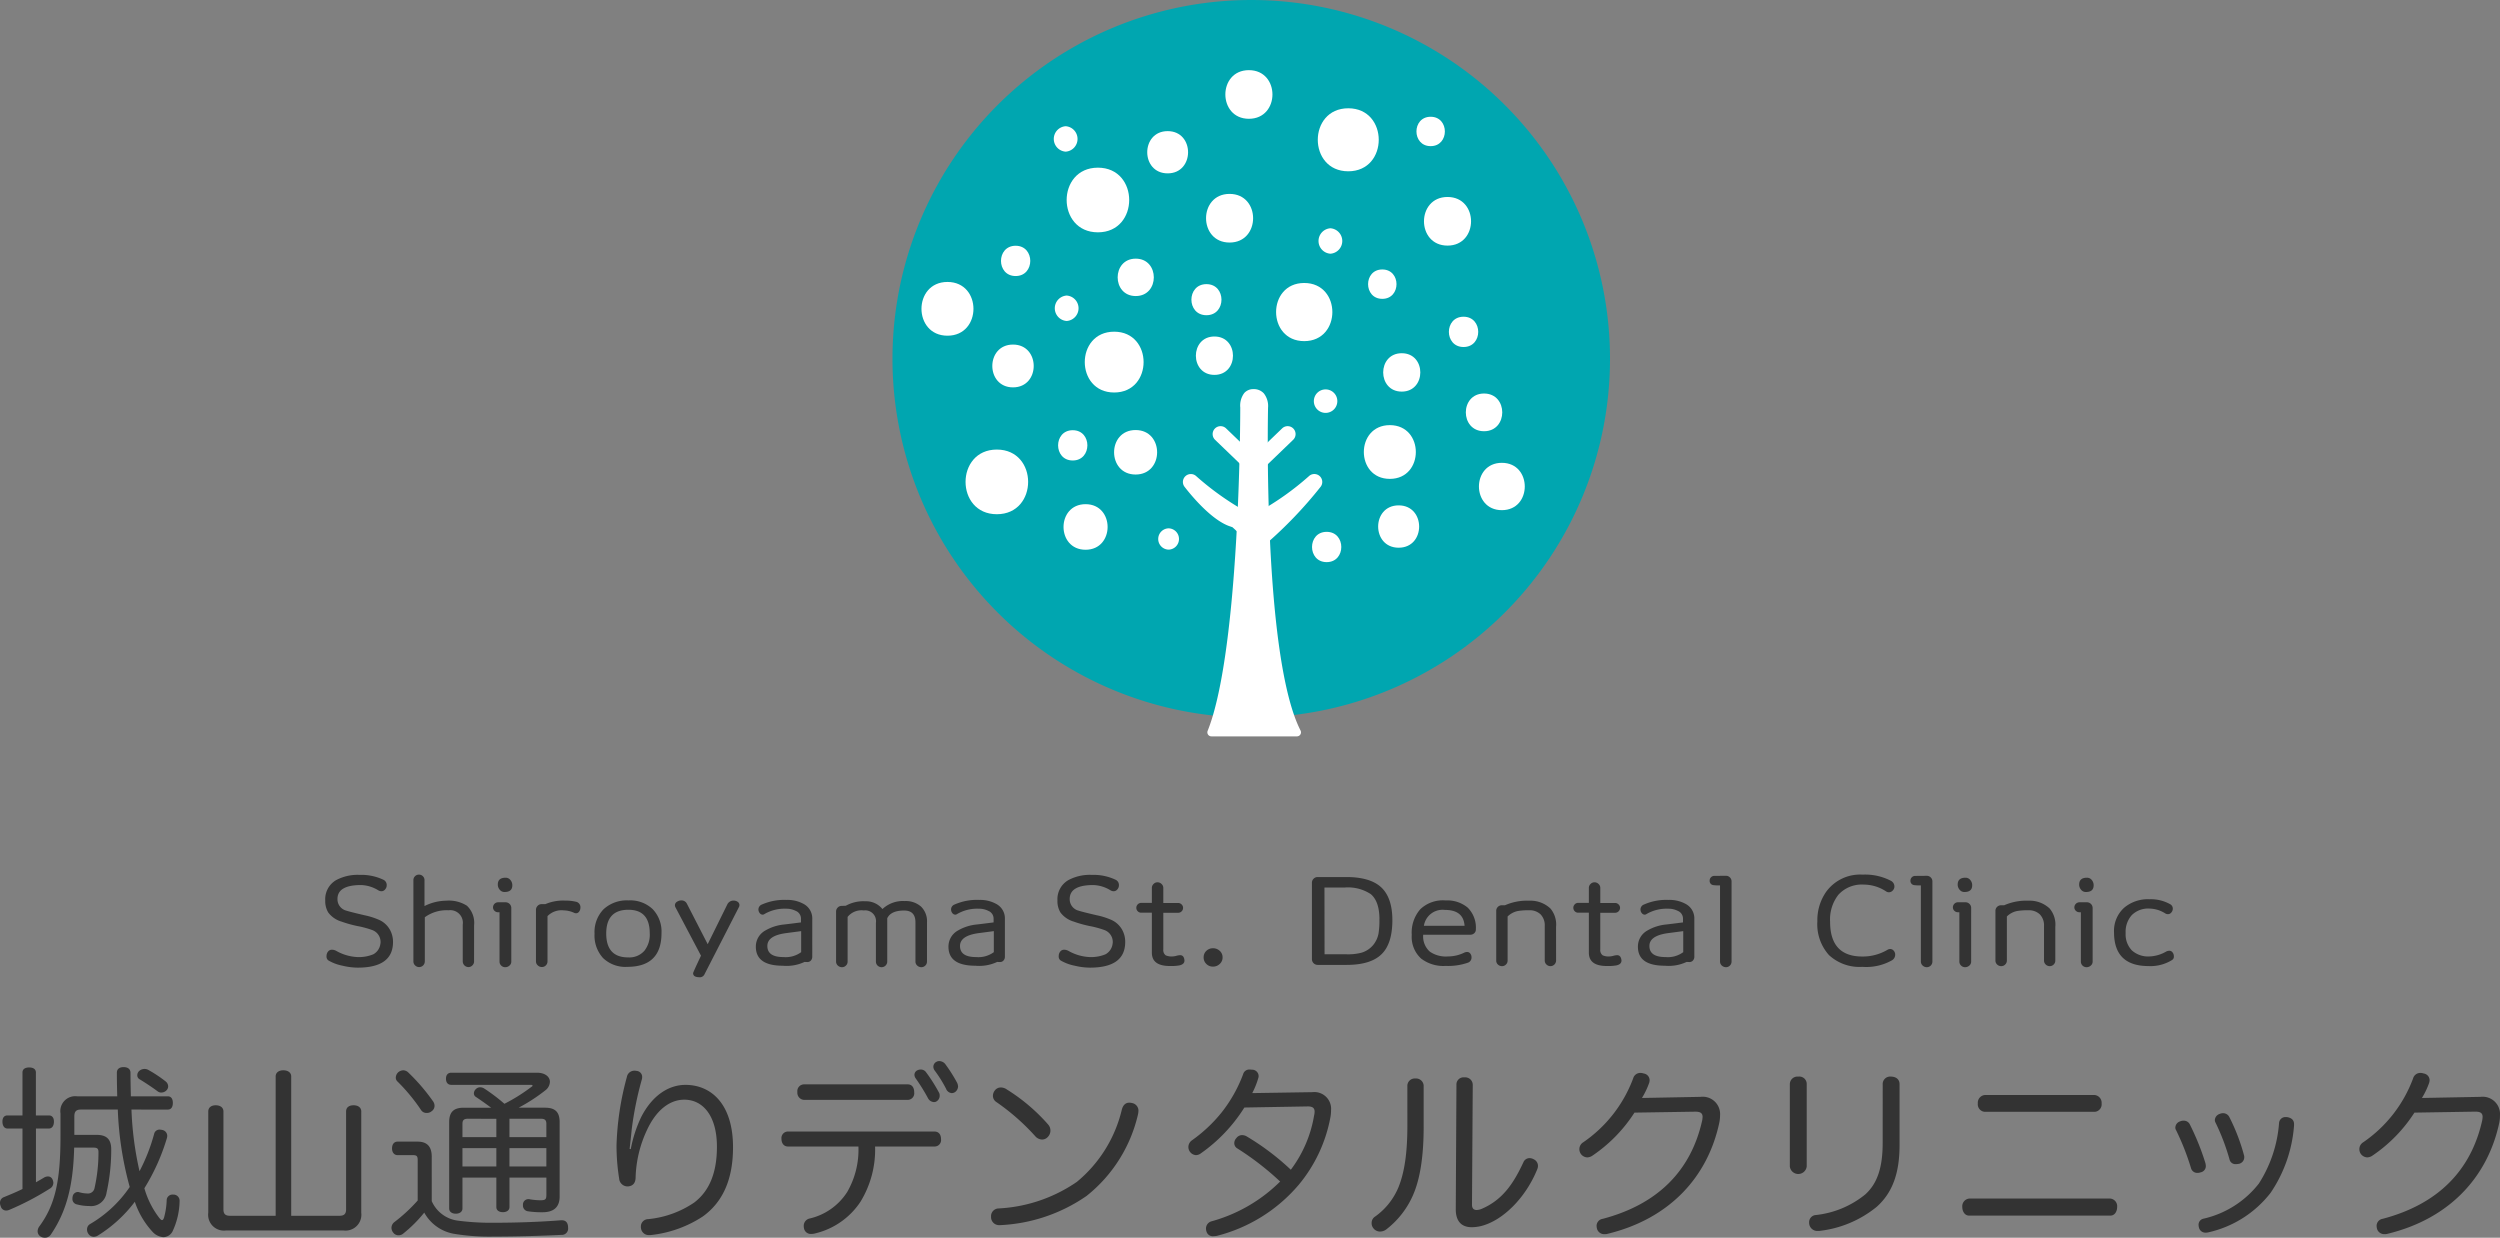 <svg xmlns="http://www.w3.org/2000/svg" xmlns:xlink="http://www.w3.org/1999/xlink" width="372.557" height="184.449" viewBox="0 0 372.557 184.449">
  <rect x="0" y="0" width="372.557" height="184.449" fill="#808080" stroke="none"/>
  <defs>
    <clipPath id="clip-path">
      <rect id="Rectangle_36424" data-name="Rectangle 36424" width="106.928" height="109.736" fill="none"/>
    </clipPath>
    <clipPath id="clip-path-2">
      <rect id="Rectangle_36425" data-name="Rectangle 36425" width="275.491" height="15.288" fill="#333"/>
    </clipPath>
    <clipPath id="clip-path-3">
      <rect id="Rectangle_36426" data-name="Rectangle 36426" width="372.557" height="26.322" fill="#333"/>
    </clipPath>
  </defs>
  <g id="Group_13813" data-name="Group 13813" transform="translate(-773.722 -19681.256)">
    <g id="Group_13316" data-name="Group 13316" transform="translate(906.722 19681.256)">
      <g id="Group_13253" data-name="Group 13253" clip-path="url(#clip-path)">
        <path id="Path_24462" data-name="Path 24462" d="M0,53.465A53.464,53.464,0,1,0,53.464,0,53.463,53.463,0,0,0,0,53.465" transform="translate(0 0.001)" fill="#00a6b0"/>
        <path id="Path_24463" data-name="Path 24463" d="M139.916,108.783c5.592,0,5.592-8.665,0-8.665s-5.584,8.665,0,8.665" transform="translate(-78.557 -57.947)" fill="#fff"/>
        <path id="Path_24464" data-name="Path 24464" d="M59.107,108.353a1.9,1.9,0,0,0,0-3.791,1.9,1.9,0,0,0,0,3.791" transform="translate(-33.149 -60.519)" fill="#fff"/>
        <path id="Path_24465" data-name="Path 24465" d="M152.411,84.553a1.9,1.9,0,0,0,0-3.791,1.9,1.9,0,0,0,0,3.791" transform="translate(-87.151 -46.744)" fill="#fff"/>
        <path id="Path_24466" data-name="Path 24466" d="M58.751,48.447a1.9,1.9,0,0,0,0-3.791,1.9,1.9,0,0,0,0,3.791" transform="translate(-32.943 -25.846)" fill="#fff"/>
        <path id="Path_24467" data-name="Path 24467" d="M72.416,126.41c5.845,0,5.845-9.063,0-9.063s-5.84,9.063,0,9.063" transform="translate(-39.378 -67.918)" fill="#fff"/>
        <path id="Path_24468" data-name="Path 24468" d="M170.637,158.416c5.166,0,5.166-8.01,0-8.01s-5.165,8.01,0,8.01" transform="translate(-96.52 -87.052)" fill="#fff"/>
        <path id="Path_24469" data-name="Path 24469" d="M14.134,107.761c5.166,0,5.166-8.01,0-8.01s-5.162,8.01,0,8.01" transform="translate(-5.94 -57.734)" fill="#fff"/>
        <path id="Path_24470" data-name="Path 24470" d="M81.61,158.774c4.277,0,4.277-6.63,0-6.63s-4.273,6.63,0,6.63" transform="translate(-45.38 -88.058)" fill="#fff"/>
        <path id="Path_24471" data-name="Path 24471" d="M38.406,128.284c4.113,0,4.113-6.379,0-6.379s-4.112,6.379,0,6.379" transform="translate(-20.444 -70.557)" fill="#fff"/>
        <path id="Path_24472" data-name="Path 24472" d="M82.359,97.082c3.593,0,3.593-5.572,0-5.572s-3.593,5.572,0,5.572" transform="translate(-46.108 -52.964)" fill="#fff"/>
        <path id="Path_24473" data-name="Path 24473" d="M63.8,185.164c4.38,0,4.38-6.791,0-6.791s-4.379,6.791,0,6.791" transform="translate(-35.026 -103.239)" fill="#fff"/>
        <path id="Path_24474" data-name="Path 24474" d="M199.041,116.566c2.917,0,2.917-4.513,0-4.513s-2.909,4.513,0,4.513" transform="translate(-113.939 -64.854)" fill="#fff"/>
        <path id="Path_24475" data-name="Path 24475" d="M114.445,75.85c4.675,0,4.675-7.25,0-7.25s-4.673,7.25,0,7.25" transform="translate(-64.21 -39.705)" fill="#fff"/>
        <path id="Path_24476" data-name="Path 24476" d="M191.546,76.935c4.675,0,4.675-7.247,0-7.247s-4.68,7.247,0,7.247" transform="translate(-108.832 -40.334)" fill="#fff"/>
        <path id="Path_24477" data-name="Path 24477" d="M121.283,32.067c4.681,0,4.681-7.248,0-7.248s-4.67,7.248,0,7.248" transform="translate(-68.169 -14.365)" fill="#fff"/>
        <path id="Path_24478" data-name="Path 24478" d="M66.28,68.954c6.214,0,6.214-9.636,0-9.636s-6.213,9.636,0,9.636" transform="translate(-35.664 -34.332)" fill="#fff"/>
        <path id="Path_24479" data-name="Path 24479" d="M30.518,168.687c6.218,0,6.218-9.636,0-9.636s-6.213,9.636,0,9.636" transform="translate(-14.966 -92.056)" fill="#fff"/>
        <path id="Path_24480" data-name="Path 24480" d="M60.774,152.2c-2.909,0-2.909,4.512,0,4.512s2.913-4.512,0-4.512" transform="translate(-33.912 -88.089)" fill="#fff"/>
        <path id="Path_24481" data-name="Path 24481" d="M205.556,144.843c3.618,0,3.618-5.62,0-5.62s-3.625,5.62,0,5.62" transform="translate(-117.398 -80.58)" fill="#fff"/>
        <path id="Path_24482" data-name="Path 24482" d="M170.383,99.712c2.823,0,2.823-4.379,0-4.379s-2.824,4.379,0,4.379" transform="translate(-97.389 -55.177)" fill="#fff"/>
        <path id="Path_24483" data-name="Path 24483" d="M187.493,45.686c2.823,0,2.823-4.378,0-4.378s-2.824,4.378,0,4.378" transform="translate(-107.292 -23.908)" fill="#fff"/>
        <path id="Path_24484" data-name="Path 24484" d="M210.9,170.8c4.554,0,4.554-7.055,0-7.055s-4.555,7.055,0,7.055" transform="translate(-120.089 -94.774)" fill="#fff"/>
        <path id="Path_24485" data-name="Path 24485" d="M176.373,130.687c3.689,0,3.689-5.72,0-5.72s-3.689,5.72,0,5.72" transform="translate(-100.48 -72.329)" fill="#fff"/>
        <path id="Path_24486" data-name="Path 24486" d="M110.1,124.771c3.685,0,3.685-5.72,0-5.72s-3.689,5.72,0,5.72" transform="translate(-62.122 -68.905)" fill="#fff"/>
        <path id="Path_24487" data-name="Path 24487" d="M95.581,190.094a1.588,1.588,0,0,0,0-3.175,1.588,1.588,0,0,0,0,3.175" transform="translate(-54.432 -108.185)" fill="#fff"/>
        <path id="Path_24488" data-name="Path 24488" d="M150.613,192.674c2.909,0,2.909-4.513,0-4.513s-2.91,4.513,0,4.513" transform="translate(-85.909 -108.904)" fill="#fff"/>
        <path id="Path_24489" data-name="Path 24489" d="M40.574,91.458c2.909,0,2.909-4.513,0-4.513s-2.91,4.513,0,4.513" transform="translate(-22.221 -50.322)" fill="#fff"/>
        <path id="Path_24490" data-name="Path 24490" d="M107.994,105.156c2.988,0,2.988-4.632,0-4.632s-2.989,4.632,0,4.632" transform="translate(-61.207 -58.182)" fill="#fff"/>
        <path id="Path_24491" data-name="Path 24491" d="M150.905,141.272a1.749,1.749,0,0,0,0-3.5,1.749,1.749,0,0,0,0,3.5" transform="translate(-86.362 -79.742)" fill="#fff"/>
        <path id="Path_24492" data-name="Path 24492" d="M155.009,47.7c6.054,0,6.054-9.391,0-9.391s-6.062,9.391,0,9.391" transform="translate(-87.085 -22.173)" fill="#fff"/>
        <path id="Path_24493" data-name="Path 24493" d="M174.882,178.8c-4.074,0-4.074,6.31,0,6.31s4.066-6.31,0-6.31" transform="translate(-99.45 -103.489)" fill="#fff"/>
        <path id="Path_24494" data-name="Path 24494" d="M93.173,52.686c4.055,0,4.055-6.294,0-6.294s-4.063,6.294,0,6.294" transform="translate(-52.164 -26.851)" fill="#fff"/>
        <path id="Path_24495" data-name="Path 24495" d="M112.812,189.636c4.935-12.246,4.909-48.429,4.909-48.429s-.2-2.128,1.378-2.128c1.758,0,1.574,2.128,1.574,2.128s-.856,37.2,4.909,48.429Z" transform="translate(-65.294 -80.497)" fill="#fff"/>
        <path id="パス_24496" data-name="パス 24496" d="M124.762,189.413h-12.77a.6.6,0,0,1-.553-.819c1.994-4.948,3.468-14.843,4.263-28.618.587-10.168.6-19.026.6-19.563a3.115,3.115,0,0,1,.6-2.173,1.8,1.8,0,0,1,1.372-.577,2.017,2.017,0,0,1,1.534.63,3.035,3.035,0,0,1,.636,2.124c-.01.441-.2,9.6.293,19.952.293,6.194.768,11.6,1.412,16.06.8,5.536,1.854,9.612,3.139,12.115a.6.6,0,0,1-.531.869Zm-11.906-1.193H123.82a47.247,47.247,0,0,1-2.847-11.624c-.649-4.5-1.128-9.944-1.423-16.178-.5-10.6-.3-19.952-.293-20.045,0-.014,0-.023,0-.036a1.883,1.883,0,0,0-.327-1.241.808.808,0,0,0-.653-.241.6.6,0,0,0-.489.187,2.045,2.045,0,0,0-.3,1.288c0,.019,0,.038,0,.057,0,.091,0,9.184-.6,19.657-.355,6.156-.847,11.579-1.46,16.119A62.741,62.741,0,0,1,112.856,188.22Z" transform="translate(-64.474 -79.677)" fill="#fff"/>
        <path id="Path_24497" data-name="Path 24497" d="M113.585,178.907a63.019,63.019,0,0,1-8.021-8.381,42.779,42.779,0,0,0,7.694,5.466m2.686,2.914a62.613,62.613,0,0,0,8.02-8.381,42.67,42.67,0,0,1-7.691,5.466" transform="translate(-61.099 -98.698)" fill="#fff"/>
        <path id="パス_24498" data-name="パス 24498" d="M114.321,178.464a1.182,1.182,0,0,1-.718-2.123c.288-.22.609-.489.953-.8a1.182,1.182,0,0,1-.484-2.211,41.73,41.73,0,0,0,7.457-5.295,1.182,1.182,0,0,1,1.746,1.583,63.363,63.363,0,0,1-8.239,8.6A1.177,1.177,0,0,1,114.321,178.464Zm-3.369-2.739c-2.964,0-6.736-4.536-7.948-6.1a1.182,1.182,0,0,1,1.745-1.585,42.065,42.065,0,0,0,7.461,5.3,1.182,1.182,0,0,1,.019,2.053A2.489,2.489,0,0,1,110.952,175.726Z" transform="translate(-59.474 -97.073)" fill="#fff"/>
        <line id="Line_22729" data-name="Line 22729" y1="4.931" x2="5.123" transform="translate(53.765 64.69)" fill="#fff"/>
        <path id="線_22730" data-name="線 22730" d="M-1.625,4.488a1.179,1.179,0,0,1-.852-.362,1.182,1.182,0,0,1,.032-1.672L2.679-2.477a1.182,1.182,0,0,1,1.672.032A1.182,1.182,0,0,1,4.319-.773L-.8,4.158A1.178,1.178,0,0,1-1.625,4.488Z" transform="translate(55.39 66.315)" fill="#fff"/>
        <line id="Line_22731" data-name="Line 22731" x1="5.127" y1="4.931" transform="translate(48.893 64.69)" fill="#fff"/>
        <path id="線_22732" data-name="線 22732" d="M3.5,4.488a1.178,1.178,0,0,1-.819-.33L-2.444-.772a1.182,1.182,0,0,1-.033-1.672A1.182,1.182,0,0,1-.805-2.477L4.322,2.454A1.182,1.182,0,0,1,3.5,4.488Z" transform="translate(50.518 66.315)" fill="#fff"/>
      </g>
    </g>
    <g id="Group_13317" data-name="Group 13317" transform="translate(773.636 19811.596)">
      <g id="Group_13259" data-name="Group 13259" transform="translate(0.086 0)">
        <g id="Group_13256" data-name="Group 13256" transform="translate(48.469)">
          <g id="Group_13255" data-name="Group 13255" clip-path="url(#clip-path-2)">
            <path id="Path_24499" data-name="Path 24499" d="M10.1,10.07q0,3.831-5.262,3.827a9.963,9.963,0,0,1-2.247-.285,6.712,6.712,0,0,1-2.111-.783.7.7,0,0,1-.289-.652,1.038,1.038,0,0,1,.221-.669.729.729,0,0,1,.613-.282,1.4,1.4,0,0,1,.648.191,7,7,0,0,0,3.063.9,5.617,5.617,0,0,0,2.426-.409,2.06,2.06,0,0,0,1.048-1.515,1.47,1.47,0,0,0,.034-.242A1.885,1.885,0,0,0,7.015,8.3,13.921,13.921,0,0,0,4.8,7.7a17.594,17.594,0,0,1-2.383-.667A3.789,3.789,0,0,1,.443,5.671,3.273,3.273,0,0,1,0,3.885,3.279,3.279,0,0,1,1.618.856,6.779,6.779,0,0,1,5.124.073,7.707,7.707,0,0,1,8.65.791a.864.864,0,0,1,.51.834.912.912,0,0,1-.231.607.7.7,0,0,1-.569.279A.929.929,0,0,1,7.9,2.37a5.208,5.208,0,0,0-2.553-.783q-3.524,0-3.525,2.079A1.749,1.749,0,0,0,3.134,5.4c.34.114,1.232.344,2.673.68a10.823,10.823,0,0,1,2.179.68A3.444,3.444,0,0,1,9.637,8.247,3.7,3.7,0,0,1,10.1,10.07" transform="translate(0 -0.036)" fill="#333"/>
            <path id="Path_24500" data-name="Path 24500" d="M35.031,12.923a.816.816,0,0,1-.248.6.8.8,0,0,1-.587.253.857.857,0,0,1-.852-.857V7.442a1.876,1.876,0,0,0-2.11-2.13,5.514,5.514,0,0,0-3.543,1.039v6.571a.852.852,0,0,1-.834.857.849.849,0,0,1-.612-.253.8.8,0,0,1-.254-.6V.82a.777.777,0,0,1,.237-.578A.776.776,0,0,1,26.806,0a.791.791,0,0,1,.6.242.782.782,0,0,1,.238.578V4.683a7.37,7.37,0,0,1,3.236-.8,5.011,5.011,0,0,1,3.082.747,3.512,3.512,0,0,1,1.073,2.912Z" transform="translate(-12.853 0)" fill="#333"/>
            <path id="Path_24501" data-name="Path 24501" d="M52.184,13.412a.753.753,0,0,1-.272.592.934.934,0,0,1-.646.242A.832.832,0,0,1,50.676,14a.81.81,0,0,1-.246-.589V6.057h-.221a.738.738,0,0,1-.528-.216.684.684,0,0,1-.221-.516.765.765,0,0,1,.749-.754h1.14a.853.853,0,0,1,.835.856ZM52.337,2.04q0,1-1.158,1a.889.889,0,0,1-.723-.344,1.152,1.152,0,0,1-.282-.761c0-.681.386-1.025,1.156-1.025a.894.894,0,0,1,.725.344,1.194,1.194,0,0,1,.282.784" transform="translate(-24.458 -0.451)" fill="#333"/>
            <path id="Path_24502" data-name="Path 24502" d="M68.075,7.827a.822.822,0,0,1,.671.886.969.969,0,0,1-.187.578.558.558,0,0,1-.458.256.88.88,0,0,1-.256-.05,3.872,3.872,0,0,0-1.565-.382,2.918,2.918,0,0,0-2.438.857v6.739a.816.816,0,0,1-.245.6.8.8,0,0,1-.59.245.865.865,0,0,1-.618-.245.79.79,0,0,1-.267-.6V9.035a.843.843,0,0,1,.25-.6.784.784,0,0,1,.585-.248h.563A6.663,6.663,0,0,1,66.5,7.66a6.431,6.431,0,0,1,1.576.167" transform="translate(-30.72 -3.788)" fill="#333"/>
            <path id="Path_24503" data-name="Path 24503" d="M89.369,12.467q0,5.024-5.107,5.028a4.8,4.8,0,0,1-3.595-1.306,4.945,4.945,0,0,1-1.276-3.619A4.876,4.876,0,0,1,80.745,8.9a5.128,5.128,0,0,1,3.721-1.31A4.857,4.857,0,0,1,88.059,8.9a4.827,4.827,0,0,1,1.31,3.57m-1.753.037q0-3.524-3.184-3.52-3.3,0-3.3,3.542c0,2.366,1.09,3.556,3.27,3.556a2.968,2.968,0,0,0,2.434-1.01,3.877,3.877,0,0,0,.783-2.568" transform="translate(-39.259 -3.751)" fill="#333"/>
            <path id="Path_24504" data-name="Path 24504" d="M112.612,8.626l-5.157,10.062a.781.781,0,0,1-.8.351c-.57-.017-.853-.222-.853-.607,0-.078.392-.948,1.175-2.6l-3.8-7.2a.625.625,0,0,1-.084-.306.6.6,0,0,1,.3-.527,1.128,1.128,0,0,1,.648-.205.892.892,0,0,1,.853.527l3.081,5.994,2.909-5.892a1.006,1.006,0,0,1,.974-.6,1.039,1.039,0,0,1,.585.179.586.586,0,0,1,.263.51.636.636,0,0,1-.1.321" transform="translate(-50.982 -3.752)" fill="#333"/>
            <path id="Path_24505" data-name="Path 24505" d="M135.344,15.909a.832.832,0,0,1-.2.566.681.681,0,0,1-.527.231l-.428-.015a6.248,6.248,0,0,1-3.235.564q-4.016,0-4.017-2.833a2.724,2.724,0,0,1,1.412-2.414,6.845,6.845,0,0,1,2.824-.9c.549-.062,1.376-.165,2.489-.308v-.563a1.24,1.24,0,0,0-.783-1.157,3.054,3.054,0,0,0-1.449-.322,5.936,5.936,0,0,0-3.217.8.454.454,0,0,1-.256.088.558.558,0,0,1-.418-.2.9.9,0,0,1-.212-.476.786.786,0,0,1,.512-.834,8.224,8.224,0,0,1,3.678-.688,4.968,4.968,0,0,1,2.568.615,2.434,2.434,0,0,1,1.262,2.195Zm-1.654-.681V12.1l-2.279.3c-1.84.254-2.759.886-2.759,1.911q0,1.654,2.382,1.654a3.888,3.888,0,0,0,2.656-.732" transform="translate(-62.768 -3.68)" fill="#333"/>
            <path id="Path_24506" data-name="Path 24506" d="M164.137,16.813a.8.8,0,0,1-.249.589.821.821,0,0,1-.585.245.91.91,0,0,1-.622-.245.787.787,0,0,1-.263-.589V10.959c0-1.177-.564-1.757-1.687-1.757q-1.974,0-2.517,1.157v6.454a.843.843,0,0,1-.835.834.85.85,0,0,1-.607-.245.813.813,0,0,1-.246-.589V11.025a1.607,1.607,0,0,0-1.8-1.836,2.651,2.651,0,0,0-2.418.965v6.66a.8.8,0,0,1-.249.589.821.821,0,0,1-.585.245.916.916,0,0,1-.622-.245.787.787,0,0,1-.263-.589V9.356a.814.814,0,0,1,.248-.6.792.792,0,0,1,.586-.245l.615-.022a5.374,5.374,0,0,1,2.894-.666A3.137,3.137,0,0,1,157.5,8.983a4.456,4.456,0,0,1,3.322-1.193,3.432,3.432,0,0,1,2.426.822,3.048,3.048,0,0,1,.893,2.347Z" transform="translate(-74.464 -3.852)" fill="#333"/>
            <path id="Path_24507" data-name="Path 24507" d="M192.139,15.909a.814.814,0,0,1-.206.566.67.67,0,0,1-.527.231l-.424-.015a6.249,6.249,0,0,1-3.235.564q-4.022,0-4.018-2.833a2.723,2.723,0,0,1,1.412-2.414,6.835,6.835,0,0,1,2.824-.9q.818-.093,2.489-.308v-.563a1.24,1.24,0,0,0-.782-1.157,3.056,3.056,0,0,0-1.449-.322,5.929,5.929,0,0,0-3.216.8.463.463,0,0,1-.255.088.559.559,0,0,1-.418-.2.891.891,0,0,1-.212-.476.787.787,0,0,1,.509-.834,8.247,8.247,0,0,1,3.681-.688,4.968,4.968,0,0,1,2.568.615,2.431,2.431,0,0,1,1.259,2.195Zm-1.651-.681V12.1l-2.279.3c-1.84.254-2.759.886-2.759,1.911q0,1.654,2.382,1.654a3.888,3.888,0,0,0,2.656-.732" transform="translate(-90.855 -3.68)" fill="#333"/>
            <path id="Path_24508" data-name="Path 24508" d="M225.956,10.07q0,3.831-5.262,3.827a9.962,9.962,0,0,1-2.246-.285,6.715,6.715,0,0,1-2.111-.783.7.7,0,0,1-.289-.652,1.04,1.04,0,0,1,.219-.669.731.731,0,0,1,.615-.282,1.394,1.394,0,0,1,.648.191,6.99,6.99,0,0,0,3.062.9,5.613,5.613,0,0,0,2.426-.409,2.067,2.067,0,0,0,1.05-1.515,1.719,1.719,0,0,0,.033-.242A1.887,1.887,0,0,0,222.875,8.3a13.847,13.847,0,0,0-2.214-.6,17.484,17.484,0,0,1-2.382-.667A3.793,3.793,0,0,1,216.3,5.671a3.269,3.269,0,0,1-.442-1.785A3.279,3.279,0,0,1,217.478.856a6.772,6.772,0,0,1,3.506-.783,7.7,7.7,0,0,1,3.524.718.866.866,0,0,1,.512.834.915.915,0,0,1-.231.607.7.7,0,0,1-.57.279.917.917,0,0,1-.457-.14,5.22,5.22,0,0,0-2.554-.783q-3.524,0-3.524,2.079a1.75,1.75,0,0,0,1.31,1.734c.34.114,1.232.344,2.675.68a10.826,10.826,0,0,1,2.177.68,3.447,3.447,0,0,1,1.65,1.486,3.685,3.685,0,0,1,.461,1.822" transform="translate(-106.743 -0.036)" fill="#333"/>
            <path id="Path_24509" data-name="Path 24509" d="M246.278,13.835q.068.616-.732.806a7.23,7.23,0,0,1-1.43.094c-1.792,0-2.69-.657-2.69-1.99V6.789h-1.58a.7.7,0,0,1-.52-.208.713.713,0,0,1-.216-.524.738.738,0,0,1,.736-.731h1.58V3.093a.782.782,0,0,1,.249-.58.794.794,0,0,1,.586-.253.838.838,0,0,1,.61.253.77.77,0,0,1,.261.58V5.34h2.21a.727.727,0,0,1,.512.216.686.686,0,0,1,.223.516.7.7,0,0,1-.223.523.717.717,0,0,1-.512.208h-2.21v5.453a.972.972,0,0,0,.354.885,2.111,2.111,0,0,0,1.006.168,2.476,2.476,0,0,0,.578-.091,2.57,2.57,0,0,1,.564-.1c.373,0,.586.242.643.717" transform="translate(-118.241 -1.117)" fill="#333"/>
            <path id="Path_24510" data-name="Path 24510" d="M261.775,23.064a1.293,1.293,0,0,1-.424.977,1.415,1.415,0,0,1-1.007.4,1.357,1.357,0,0,1-.988-.4,1.319,1.319,0,0,1-.406-.977,1.3,1.3,0,0,1,.406-.974,1.392,1.392,0,0,1,.988-.387,1.452,1.452,0,0,1,1.007.387,1.273,1.273,0,0,1,.424.974" transform="translate(-128.051 -10.732)" fill="#333"/>
            <path id="Path_24511" data-name="Path 24511" d="M302.865,7.128q0,3.542-1.64,5.108c-1.09,1.05-2.824,1.567-5.2,1.567h-4.3a.855.855,0,0,1-.848-.849V1.544a.812.812,0,0,1,.256-.589.852.852,0,0,1,.592-.245h4.259q3.468,0,5.123,1.449c1.169,1.03,1.757,2.693,1.757,4.969m-1.925-.117c0-1.782-.434-3.04-1.3-3.761a6.163,6.163,0,0,0-3.916-.973h-2.978l.014,9.945h3.272a7.822,7.822,0,0,0,2.246-.242,3.592,3.592,0,0,0,1.823-1.259,3.844,3.844,0,0,0,.694-1.552,11.9,11.9,0,0,0,.139-2.158" transform="translate(-143.839 -0.351)" fill="#333"/>
            <path id="Path_24512" data-name="Path 24512" d="M329.858,11.939a.722.722,0,0,1-.245.564.867.867,0,0,1-.588.219h-7.012A3.024,3.024,0,0,0,323,15.24a4.2,4.2,0,0,0,2.694.717,5.589,5.589,0,0,0,2.466-.579,1.052,1.052,0,0,1,.387-.088.585.585,0,0,1,.487.242.9.9,0,0,1,.18.541.809.809,0,0,1-.513.806,9.075,9.075,0,0,1-3.366.49,5.457,5.457,0,0,1-3.645-1.106,4.372,4.372,0,0,1-1.384-3.527A5.279,5.279,0,0,1,321.59,8.91a4.889,4.889,0,0,1,3.776-1.3,4.757,4.757,0,0,1,3.285,1.077,4.206,4.206,0,0,1,1.208,3.248m-1.683-.541q-.153-2.368-2.927-2.371a2.818,2.818,0,0,0-3.133,2.371Z" transform="translate(-158.392 -3.765)" fill="#333"/>
            <path id="Path_24513" data-name="Path 24513" d="M354.131,16.609a.85.85,0,0,1-.834.834.857.857,0,0,1-.6-.245.8.8,0,0,1-.257-.589V11.464a2.341,2.341,0,0,0-.614-1.734,2.322,2.322,0,0,0-1.734-.615,9.038,9.038,0,0,0-1.7.117,3.048,3.048,0,0,0-1.486.805v6.572a.8.8,0,0,1-.245.589.83.83,0,0,1-.589.245.9.9,0,0,1-.614-.245.791.791,0,0,1-.249-.589V9.2a.8.8,0,0,1,.245-.589.808.808,0,0,1,.6-.245h.461a8.121,8.121,0,0,1,3.622-.68,4.337,4.337,0,0,1,3.155,1.17,3.724,3.724,0,0,1,.834,2.744Z" transform="translate(-170.707 -3.802)" fill="#333"/>
            <path id="Path_24514" data-name="Path 24514" d="M375.113,13.835c.041.41-.2.679-.739.806a7.223,7.223,0,0,1-1.427.094c-1.8,0-2.693-.657-2.693-1.99V6.789h-1.581a.692.692,0,0,1-.516-.208.729.729,0,0,1-.216-.524.7.7,0,0,1,.216-.515.67.67,0,0,1,.516-.216h1.581V3.093a.787.787,0,0,1,.252-.58.8.8,0,0,1,.59-.253.837.837,0,0,1,.607.253.784.784,0,0,1,.256.58V5.34h2.218a.7.7,0,0,1,.5.216.677.677,0,0,1,.227.516.744.744,0,0,1-.731.731h-2.218v5.453a.975.975,0,0,0,.358.885,2.1,2.1,0,0,0,1,.168,2.42,2.42,0,0,0,.578-.091,2.619,2.619,0,0,1,.564-.1c.373,0,.59.242.652.717" transform="translate(-181.947 -1.117)" fill="#333"/>
            <path id="Path_24515" data-name="Path 24515" d="M395.388,15.909a.811.811,0,0,1-.206.566.674.674,0,0,1-.527.231l-.424-.015a6.267,6.267,0,0,1-3.235.564q-4.022,0-4.017-2.833a2.715,2.715,0,0,1,1.412-2.414,6.793,6.793,0,0,1,2.824-.9c.541-.062,1.373-.165,2.482-.308v-.563a1.24,1.24,0,0,0-.776-1.157,3.068,3.068,0,0,0-1.45-.322,5.933,5.933,0,0,0-3.22.8.454.454,0,0,1-.256.088.551.551,0,0,1-.413-.2.864.864,0,0,1-.216-.476.787.787,0,0,1,.513-.834,8.227,8.227,0,0,1,3.675-.688,4.986,4.986,0,0,1,2.575.615,2.437,2.437,0,0,1,1.259,2.195Zm-1.655-.681V12.1l-2.282.3c-1.837.254-2.759.886-2.759,1.911q0,1.654,2.384,1.654a3.876,3.876,0,0,0,2.657-.732" transform="translate(-191.361 -3.68)" fill="#333"/>
            <path id="Path_24516" data-name="Path 24516" d="M411.393,13.11a.836.836,0,0,1-.834.857.916.916,0,0,1-.619-.245.8.8,0,0,1-.267-.612V1.775a6.583,6.583,0,0,1-.989-.037.624.624,0,0,1-.555-.68.689.689,0,0,1,.694-.7l1.735-.014a.8.8,0,0,1,.589.245.794.794,0,0,1,.245.581Z" transform="translate(-201.82 -0.172)" fill="#333"/>
            <path id="Path_24517" data-name="Path 24517" d="M451.478,11.936a.97.97,0,0,1-.461.82,7.768,7.768,0,0,1-4.428.987,6.689,6.689,0,0,1-4.98-1.756,6.868,6.868,0,0,1-1.728-5.034,7.364,7.364,0,0,1,1.315-4.4A6.246,6.246,0,0,1,446.626,0a8.315,8.315,0,0,1,4.222.922.956.956,0,0,1,.512.936.857.857,0,0,1-.278.539.752.752,0,0,1-.542.231.7.7,0,0,1-.41-.125,6.078,6.078,0,0,0-3.322-1.017A4.7,4.7,0,0,0,443,3.015a5.981,5.981,0,0,0-1.222,4c0,3.465,1.6,5.188,4.8,5.188a7.207,7.207,0,0,0,3.747-1,.8.8,0,0,1,.408-.117.674.674,0,0,1,.532.257.9.9,0,0,1,.216.592" transform="translate(-217.521 0)" fill="#333"/>
            <path id="Path_24518" data-name="Path 24518" d="M470.594,13.11a.837.837,0,0,1-.834.857.9.9,0,0,1-.619-.245.809.809,0,0,1-.266-.612V1.775a6.573,6.573,0,0,1-.988-.037.63.63,0,0,1-.564-.68.674.674,0,0,1,.205-.489.672.672,0,0,1,.5-.206L469.76.348a.8.8,0,0,1,.589.245.79.79,0,0,1,.245.581Z" transform="translate(-231.091 -0.172)" fill="#333"/>
            <path id="Path_24519" data-name="Path 24519" d="M482.557,13.412a.756.756,0,0,1-.271.592.93.93,0,0,1-.648.242.824.824,0,0,1-.584-.245.807.807,0,0,1-.254-.589V6.057h-.219a.742.742,0,0,1-.526-.216.7.7,0,0,1-.219-.516.725.725,0,0,1,.219-.527.715.715,0,0,1,.526-.227h1.142a.81.81,0,0,1,.59.253.8.8,0,0,1,.245.6ZM482.71,2.04q0,1-1.156,1a.884.884,0,0,1-.722-.344,1.144,1.144,0,0,1-.282-.761c0-.681.387-1.025,1.158-1.025a.892.892,0,0,1,.721.344,1.173,1.173,0,0,1,.282.784" transform="translate(-237.279 -0.451)" fill="#333"/>
            <path id="Path_24520" data-name="Path 24520" d="M501.3,16.609a.8.8,0,0,1-.245.589.826.826,0,0,1-.588.245.84.84,0,0,1-.593-.245.773.773,0,0,1-.257-.589V11.464A2.342,2.342,0,0,0,499,9.73a2.345,2.345,0,0,0-1.734-.615,9.075,9.075,0,0,0-1.706.117,3.017,3.017,0,0,0-1.478.805v6.572a.8.8,0,0,1-.253.589.818.818,0,0,1-.581.245.869.869,0,0,1-.615-.245.781.781,0,0,1-.256-.589V9.2a.8.8,0,0,1,.245-.589.82.82,0,0,1,.6-.245h.461a8.176,8.176,0,0,1,3.63-.68,4.332,4.332,0,0,1,3.148,1.17A3.724,3.724,0,0,1,501.3,11.6Z" transform="translate(-243.481 -3.802)" fill="#333"/>
            <path id="Path_24521" data-name="Path 24521" d="M518.365,13.412a.76.76,0,0,1-.274.592.927.927,0,0,1-.643.242.83.83,0,0,1-.589-.245.8.8,0,0,1-.246-.589V6.057h-.22a.735.735,0,0,1-.527-.216.68.68,0,0,1-.225-.516.773.773,0,0,1,.753-.754h1.134a.855.855,0,0,1,.838.856Zm.151-11.372q0,1-1.156,1a.879.879,0,0,1-.72-.344,1.137,1.137,0,0,1-.282-.761c0-.681.386-1.025,1.156-1.025a.9.9,0,0,1,.728.344,1.2,1.2,0,0,1,.274.784" transform="translate(-254.984 -0.451)" fill="#333"/>
            <path id="Path_24522" data-name="Path 24522" d="M536.019,16.291a6.052,6.052,0,0,1-3.52.923q-5.159,0-5.159-5.028a4.64,4.64,0,0,1,1.5-3.658,5.473,5.473,0,0,1,3.779-1.273,5.888,5.888,0,0,1,3.1.747.747.747,0,0,1,.379.665.847.847,0,0,1-.216.557.634.634,0,0,1-.516.255.734.734,0,0,1-.4-.117,4.508,4.508,0,0,0-2.349-.717A3.466,3.466,0,0,0,530,9.606a3.7,3.7,0,0,0-.929,2.682A3.442,3.442,0,0,0,530,14.879a3.615,3.615,0,0,0,2.628.9,5.331,5.331,0,0,0,2.488-.732,1.02,1.02,0,0,1,.444-.116.581.581,0,0,1,.508.255.935.935,0,0,1,.19.579.574.574,0,0,1-.242.526" transform="translate(-260.77 -3.587)" fill="#333"/>
          </g>
        </g>
        <g id="Group_13258" data-name="Group 13258" transform="translate(0 27.787)">
          <g id="Group_13257" data-name="Group 13257" transform="translate(0 0)" clip-path="url(#clip-path-3)">
            <path id="Path_24523" data-name="Path 24523" d="M7.283,8.975c.5,0,.755.36.755.914,0,.589-.252,1.037-.755,1.037H5.358v8.01c.447-.254.837-.474,1.2-.695a1.156,1.156,0,0,1,.587-.174.731.731,0,0,1,.67.421,1.375,1.375,0,0,1,.138.529,1,1,0,0,1-.531.869,40.729,40.729,0,0,1-6.028,3.156,1.113,1.113,0,0,1-.474.106.82.82,0,0,1-.808-.641A1.159,1.159,0,0,1,0,22a.882.882,0,0,1,.613-.861c.893-.367,1.843-.756,2.736-1.2V10.926H1.117c-.5,0-.754-.448-.754-1.037,0-.554.25-.914.754-.914H3.349V2.583c0-.509.389-.756,1-.756s1,.247,1,.756V8.975ZM19.592,8.1a48.83,48.83,0,0,0,1.2,9.187,27.222,27.222,0,0,0,2.177-5.556.808.808,0,0,1,.837-.641,2.322,2.322,0,0,1,.391.053.892.892,0,0,1,.725.9,1.38,1.38,0,0,1-.056.334,30.928,30.928,0,0,1-3.349,7.449,13.108,13.108,0,0,0,2.233,4.439c.168.195.28.307.391.307.139,0,.223-.141.308-.387a11.115,11.115,0,0,0,.389-2.514.865.865,0,0,1,.95-.9h.083a.905.905,0,0,1,.893.9v.053a11.038,11.038,0,0,1-1.034,4.492,1.568,1.568,0,0,1-1.367.9,2.4,2.4,0,0,1-1.59-.755,12.364,12.364,0,0,1-2.68-4.52,20.276,20.276,0,0,1-5.442,4.994,1.294,1.294,0,0,1-.7.228.965.965,0,0,1-.781-.448,1.082,1.082,0,0,1-.2-.642.9.9,0,0,1,.446-.808,18.219,18.219,0,0,0,5.917-5.53c-.027-.106-.056-.194-.085-.307A50.027,50.027,0,0,1,17.555,8.1h-5.5c-.7,0-.978.282-.978,1.037v2.735H14.4c1.478,0,2.176.642,2.176,2.172a29.747,29.747,0,0,1-.7,6.453,2.323,2.323,0,0,1-2.567,1.979,7.2,7.2,0,0,1-1.9-.254.812.812,0,0,1-.614-.862.949.949,0,0,1,.029-.282.8.8,0,0,1,.753-.695.5.5,0,0,1,.195.026,4.513,4.513,0,0,0,1.2.194.992.992,0,0,0,1.117-.809,24.031,24.031,0,0,0,.585-5.381c0-.536-.25-.642-.753-.642H11.052c-.14,5.884-1.228,9.654-3.489,12.977a1.047,1.047,0,0,1-.893.448,1.223,1.223,0,0,1-.7-.228.922.922,0,0,1-.362-.721,1.211,1.211,0,0,1,.25-.73C8.2,22.338,9.014,18.8,9.014,12.07v-3.4A2.221,2.221,0,0,1,11.5,6.126H17.47c-.027-1.142-.054-2.32-.054-3.516,0-.535.362-.836,1-.836s1.032.3,1.032.862c0,1.231.027,2.4.056,3.49h5.5c.529,0,.753.415.753.976,0,.589-.223,1-.753,1ZM24.7,3.92a.969.969,0,0,1,.362.729.839.839,0,0,1-.25.581,1.069,1.069,0,0,1-.754.334.865.865,0,0,1-.585-.194c-.7-.527-1.843-1.283-2.624-1.758a.68.68,0,0,1-.39-.642.859.859,0,0,1,.251-.588,1.2,1.2,0,0,1,1.339-.221A19.309,19.309,0,0,1,24.7,3.92" transform="translate(0 -0.877)" fill="#333"/>
            <path id="Path_24524" data-name="Path 24524" d="M80.939,24.393c.671,0,1-.247,1-.95V8.849c0-.589.42-.923,1.117-.923.67,0,1.144.334,1.144.923v15.1a2.362,2.362,0,0,1-2.679,2.628H64.081A2.352,2.352,0,0,1,61.4,23.945V8.849c0-.589.447-.923,1.116-.923s1.145.334,1.145.923V23.444c0,.7.306.95,1,.95h6.781V3.627c0-.581.476-.915,1.145-.915s1.173.334,1.173.915V24.393Z" transform="translate(-30.363 -1.341)" fill="#333"/>
            <path id="Path_24525" data-name="Path 24525" d="M121.41,22.215a4.935,4.935,0,0,0,3.934,2.909,38.329,38.329,0,0,0,5.47.307c3.462,0,6.979-.14,9.854-.368h.137c.588,0,.9.368.923,1.036v.08a.942.942,0,0,1-1.006,1.063c-2.875.141-6.727.255-10.046.255a32.383,32.383,0,0,1-5.974-.421,6.3,6.3,0,0,1-4.409-3.156,20.078,20.078,0,0,1-3.1,3.1,1.059,1.059,0,0,1-.725.281.972.972,0,0,1-.809-.414,1.149,1.149,0,0,1-.251-.7,1.1,1.1,0,0,1,.444-.862,24.082,24.082,0,0,0,3.463-3.209V16.076c0-.587-.167-.721-.725-.721H116.3c-.448,0-.808-.369-.808-.983,0-.669.334-1.03.837-1.03h2.958c1.452,0,2.122.756,2.122,2.26Zm.138-14.956a1.209,1.209,0,0,1,.279.756.977.977,0,0,1-.447.808,1.082,1.082,0,0,1-.725.248.965.965,0,0,1-.864-.475A27.19,27.19,0,0,0,116.33,4.41a.787.787,0,0,1-.279-.616,1.162,1.162,0,0,1,.36-.782,1.258,1.258,0,0,1,.756-.3,1.116,1.116,0,0,1,.752.334,29,29,0,0,1,3.629,4.211M125.986,23.3c0,.5-.418.783-1,.783-.559,0-.979-.281-.979-.783V10.442c0-1.539.7-2.153,2.178-2.153h4.073c-.7-.528-1.533-1.117-2.286-1.618a.61.61,0,0,1-.281-.528A.888.888,0,0,1,128,5.5a.874.874,0,0,1,.615-.255,1.15,1.15,0,0,1,.641.2,27.107,27.107,0,0,1,2.985,2.26,26.131,26.131,0,0,0,4.048-2.541c.11-.053.141-.114.141-.167,0-.088-.114-.114-.281-.114H124.339c-.5,0-.808-.308-.808-.922,0-.581.306-.889.808-.889h12.727c1.284,0,1.953.642,1.953,1.363a1.67,1.67,0,0,1-.669,1.257,26.23,26.23,0,0,1-3.99,2.595h3.934c1.48,0,2.176.615,2.176,2.153V21.519c0,1.618-.919,2.347-2.538,2.347a13.375,13.375,0,0,1-2.178-.14.853.853,0,0,1-.752-.862v-.174a.8.8,0,0,1,.836-.775.506.506,0,0,1,.2.027,10.373,10.373,0,0,0,1.561.14c.754,0,.894-.14.894-.809V18.7h-5.5v4.4c0,.475-.417.756-.976.756-.587,0-.979-.281-.979-.756V18.7h-5.051Zm.783-13.365c-.532,0-.783.194-.783.749v1.986h5.051V9.939Zm4.268,4.38h-5.051v2.734h5.051Zm7.454-3.63c0-.555-.253-.749-.782-.749h-4.718v2.735h5.5Zm0,3.63h-5.5v2.734h5.5Z" transform="translate(-57.07 -1.342)" fill="#333"/>
            <path id="Path_24526" data-name="Path 24526" d="M183.877,14.511a19.53,19.53,0,0,1,1.564-4.8c1.617-3.156,4.047-4.774,6.585-4.774,3.85,0,7.09,2.875,7.09,9.293,0,4.862-1.565,8.212-4.52,10.33a17.556,17.556,0,0,1-7.762,2.761h-.193a1.16,1.16,0,0,1-1.228-.95,1.19,1.19,0,0,1-.029-.307,1.091,1.091,0,0,1,1.063-1.117,14.689,14.689,0,0,0,6.894-2.48c2.261-1.731,3.377-4.44,3.377-8.317,0-4.607-2.093-7.007-4.858-7.007-2.233,0-4.215,1.618-5.552,4.493A17.741,17.741,0,0,0,184.6,18.7c0,.809-.36,1.31-1.143,1.371H183.4a1.263,1.263,0,0,1-1.255-1.176,31.3,31.3,0,0,1-.39-4.934,42.715,42.715,0,0,1,1.534-10.163,1.141,1.141,0,0,1,1.117-.977.891.891,0,0,1,.278.027.906.906,0,0,1,.894.923,1.557,1.557,0,0,1-.084.475,50.138,50.138,0,0,0-1.48,7.368c-.084.889-.2,1.924-.308,2.874Z" transform="translate(-89.879 -1.393)" fill="#333"/>
            <path id="Path_24527" data-name="Path 24527" d="M231.355,12.73c-.642,0-.977-.508-.977-1.15a.973.973,0,0,1,1-1.084H253.15c.7,0,1.006.475,1.006,1.143a.956.956,0,0,1-.977,1.09h-8.848a14.9,14.9,0,0,1-2.176,8.23,11.216,11.216,0,0,1-6.726,4.713,2.29,2.29,0,0,1-.615.087,1.031,1.031,0,0,1-1.033-.668,1.637,1.637,0,0,1-.083-.5,1.11,1.11,0,0,1,.809-1.116,9.06,9.06,0,0,0,5.666-3.965,12.584,12.584,0,0,0,1.675-6.779Zm17.8-9.266c.7,0,1.006.5,1.006,1.2a.986.986,0,0,1-1.006,1.117h-15.4a1.061,1.061,0,0,1-1.006-1.17,1.007,1.007,0,0,1,1.006-1.143Zm1.956-2.207a.968.968,0,0,1,.783.361,24.029,24.029,0,0,1,1.925,3.016.861.861,0,0,1,.137.5.976.976,0,0,1-.471.87.67.67,0,0,1-.391.106,1.051,1.051,0,0,1-.865-.555,28.587,28.587,0,0,0-1.816-2.935,1.007,1.007,0,0,1-.22-.582.767.767,0,0,1,.388-.641,1.2,1.2,0,0,1,.532-.141M253.905,0a1.164,1.164,0,0,1,.866.422,22.8,22.8,0,0,1,1.785,2.814,1.532,1.532,0,0,1,.14.563,1.081,1.081,0,0,1-.475.836.98.98,0,0,1-.448.14,1,1,0,0,1-.862-.642A18.711,18.711,0,0,0,253.206,1.4a.984.984,0,0,1-.193-.563.829.829,0,0,1,.444-.721A.8.8,0,0,1,253.905,0" transform="translate(-113.922 0)" fill="#333"/>
            <path id="Path_24528" data-name="Path 24528" d="M314.133,11.247a3.188,3.188,0,0,1-.057.5,21.755,21.755,0,0,1-7.675,12.2A24.567,24.567,0,0,1,293.534,28.3h-.057a1.206,1.206,0,0,1-1.31-1.117v-.14a1.148,1.148,0,0,1,1.116-1.231,22.6,22.6,0,0,0,11.667-3.957,19.9,19.9,0,0,0,6.7-10.751c.193-.748.611-1.055,1.116-1.055a2.313,2.313,0,0,1,.418.053,1.165,1.165,0,0,1,.95,1.143m-13.456,2.066a1.353,1.353,0,0,1-.053,1.846,1.159,1.159,0,0,1-.866.388,1.441,1.441,0,0,1-1.033-.528,33.011,33.011,0,0,0-5.833-5.108,1.1,1.1,0,0,1-.448-.9,1.306,1.306,0,0,1,.307-.809,1.084,1.084,0,0,1,.893-.414,1.5,1.5,0,0,1,.839.273,27.589,27.589,0,0,1,6.194,5.249" transform="translate(-144.477 -3.853)" fill="#333"/>
            <path id="Path_24529" data-name="Path 24529" d="M358.682,8.149a23.669,23.669,0,0,1-6.5,6.84,1.216,1.216,0,0,1-.725.255,1.218,1.218,0,0,1-1.117-1.178,1.222,1.222,0,0,1,.531-1.029,21.839,21.839,0,0,0,4.383-4.106,21.087,21.087,0,0,0,3.236-5.723.953.953,0,0,1,.976-.721c.141,0,.281.027.448.027a.965.965,0,0,1,.892.923.768.768,0,0,1-.027.246A12.134,12.134,0,0,1,359.856,6l8.959-.14A2.5,2.5,0,0,1,371.6,8.571a5.448,5.448,0,0,1-.106,1.09,21.931,21.931,0,0,1-4.72,10.014,23.609,23.609,0,0,1-12.194,7.6,3.917,3.917,0,0,1-.528.053.967.967,0,0,1-1.006-.669,1.535,1.535,0,0,1-.083-.5,1.114,1.114,0,0,1,.866-1.064,23.289,23.289,0,0,0,10.185-5.916,42.465,42.465,0,0,0-6.391-4.941.9.9,0,0,1-.444-.809,1.1,1.1,0,0,1,.308-.721,1.065,1.065,0,0,1,.862-.448,1.44,1.44,0,0,1,.725.22,37.469,37.469,0,0,1,6.532,4.94,18.483,18.483,0,0,0,3.464-8.062,2.641,2.641,0,0,0,.08-.588c0-.528-.273-.809-1.117-.783Z" transform="translate(-173.243 -1.23)" fill="#333"/>
            <path id="Path_24530" data-name="Path 24530" d="M409.68,6.112a1.1,1.1,0,0,1,1.2-1.144,1.13,1.13,0,0,1,1.23,1.177v6.023c0,4.492-.555,7.763-1.53,10.049a12.994,12.994,0,0,1-3.939,5.161,1.6,1.6,0,0,1-1.037.4,1.243,1.243,0,0,1-.949-.448,1.207,1.207,0,0,1-.3-.836,1.124,1.124,0,0,1,.555-.976,10.1,10.1,0,0,0,3.464-4.387c.835-2.093,1.31-4.88,1.31-9.153Zm7.315-.195a1.063,1.063,0,0,1,1.2-1.117,1.122,1.122,0,0,1,1.231,1.117l-.114,17.865c0,.5.228.783.7.783a2.2,2.2,0,0,0,.809-.2c3.128-1.364,4.72-3.85,6.144-6.893a1,1,0,0,1,.923-.64,1.308,1.308,0,0,1,.608.165,1.093,1.093,0,0,1,.65,1.01,1.349,1.349,0,0,1-.114.5c-1.706,4.211-5.108,7.648-8.4,8.458a6.541,6.541,0,0,1-1.337.167c-1.564,0-2.4-.9-2.4-2.681Z" transform="translate(-199.952 -2.374)" fill="#333"/>
            <path id="Path_24531" data-name="Path 24531" d="M473.814,9.4a22.293,22.293,0,0,1-6.312,6.445,1.451,1.451,0,0,1-.721.228,1.237,1.237,0,0,1-.95-.509,1.224,1.224,0,0,1-.228-.721,1.2,1.2,0,0,1,.589-1.03,19.978,19.978,0,0,0,7.429-9.521,1.1,1.1,0,0,1,1.082-.809,1.687,1.687,0,0,1,.5.088,1.018,1.018,0,0,1,.868,1,1.674,1.674,0,0,1-.053.36,11.794,11.794,0,0,1-1.09,2.286l8.73-.167a2.592,2.592,0,0,1,2.91,2.8,5.132,5.132,0,0,1-.114,1.055c-1.679,7.9-7.228,14.3-16.749,16.581a1.436,1.436,0,0,1-.334.026,1.113,1.113,0,0,1-1.143-.808,2.286,2.286,0,0,1-.061-.415,1.066,1.066,0,0,1,.922-1.063c8.15-2.153,13.144-7.12,14.822-14.683a3.552,3.552,0,0,0,.054-.5c0-.528-.281-.783-1.057-.783H482.8Z" transform="translate(-230.241 -1.721)" fill="#333"/>
            <path id="Path_24532" data-name="Path 24532" d="M530.166,17.948a1.265,1.265,0,0,1-2.515.026V5.726a1.133,1.133,0,0,1,1.257-1.15,1.1,1.1,0,0,1,1.258,1.117Zm11.324-12.2a1.11,1.11,0,0,1,1.2-1.177c.756,0,1.311.395,1.311,1.117v9.1c0,4.193-1.065,7.12-3.43,9.213A16.417,16.417,0,0,1,532,27.575h-.193a1.219,1.219,0,0,1-1.258-.976,1.236,1.236,0,0,1-.026-.307,1.071,1.071,0,0,1,1-1.089,14.012,14.012,0,0,0,7.368-3.07c1.818-1.644,2.594-4.044,2.594-7.674Z" transform="translate(-260.924 -2.263)" fill="#333"/>
            <path id="Path_24533" data-name="Path 24533" d="M600.533,25.43a1.14,1.14,0,0,1,1.03,1.257c0,.668-.361,1.283-1,1.283H579.486c-.615,0-1-.615-1-1.283a1.157,1.157,0,0,1,1.029-1.257ZM598.213,10a1.162,1.162,0,0,1,1.037,1.25,1.126,1.126,0,0,1-1.01,1.256H581.833A1.127,1.127,0,0,1,580.8,11.25,1.161,1.161,0,0,1,581.833,10Z" transform="translate(-286.061 -4.945)" fill="#333"/>
            <path id="Path_24534" data-name="Path 24534" d="M642.553,16.474a.99.99,0,0,1,.917.58,37.374,37.374,0,0,1,2.32,5.777,2.627,2.627,0,0,1,.054.421.951.951,0,0,1-.783.923,1.45,1.45,0,0,1-.445.08.958.958,0,0,1-.979-.7,37.437,37.437,0,0,0-2.23-5.67.691.691,0,0,1-.109-.387,1,1,0,0,1,.721-.923,1.266,1.266,0,0,1,.533-.106M658.988,17v.194A20.563,20.563,0,0,1,655.5,27.217a16.224,16.224,0,0,1-9.375,5.917,1.35,1.35,0,0,1-.308.026.989.989,0,0,1-1-.755,1.9,1.9,0,0,1-.06-.414.921.921,0,0,1,.781-.923,14.565,14.565,0,0,0,8.205-5.222,19.355,19.355,0,0,0,3.013-9.038.948.948,0,0,1,1.038-.87h.141c.695.114,1.055.448,1.055,1.064m-10.577-1.644a1.039,1.039,0,0,1,.949.607,29.26,29.26,0,0,1,2.18,5.7.982.982,0,0,1,.027.282,1,1,0,0,1-.756.948,2.806,2.806,0,0,1-.474.055.9.9,0,0,1-.95-.642,32.422,32.422,0,0,0-2.093-5.53.815.815,0,0,1-.111-.413,1.026,1.026,0,0,1,.726-.9,1.133,1.133,0,0,1,.5-.106" transform="translate(-317.123 -7.594)" fill="#333"/>
            <path id="Path_24535" data-name="Path 24535" d="M703.755,9.4a22.289,22.289,0,0,1-6.312,6.445,1.459,1.459,0,0,1-.721.228,1.246,1.246,0,0,1-.949-.509,1.214,1.214,0,0,1-.224-.721,1.185,1.185,0,0,1,.585-1.03,19.928,19.928,0,0,0,7.424-9.521,1.112,1.112,0,0,1,1.09-.809,1.712,1.712,0,0,1,.5.088,1.018,1.018,0,0,1,.866,1,1.564,1.564,0,0,1-.057.36,11.4,11.4,0,0,1-1.086,2.286l8.73-.167a2.59,2.59,0,0,1,2.9,2.8A4.886,4.886,0,0,1,716.4,10.9c-1.679,7.9-7.231,14.3-16.748,16.581a1.431,1.431,0,0,1-.334.026,1.109,1.109,0,0,1-1.143-.808,2.11,2.11,0,0,1-.057-.415,1.064,1.064,0,0,1,.919-1.063c8.15-2.153,13.148-7.12,14.822-14.683a3.485,3.485,0,0,0,.054-.5c0-.528-.276-.783-1.058-.783h-.112Z" transform="translate(-343.949 -1.721)" fill="#333"/>
          </g>
        </g>
      </g>
    </g>
  </g>
</svg>
